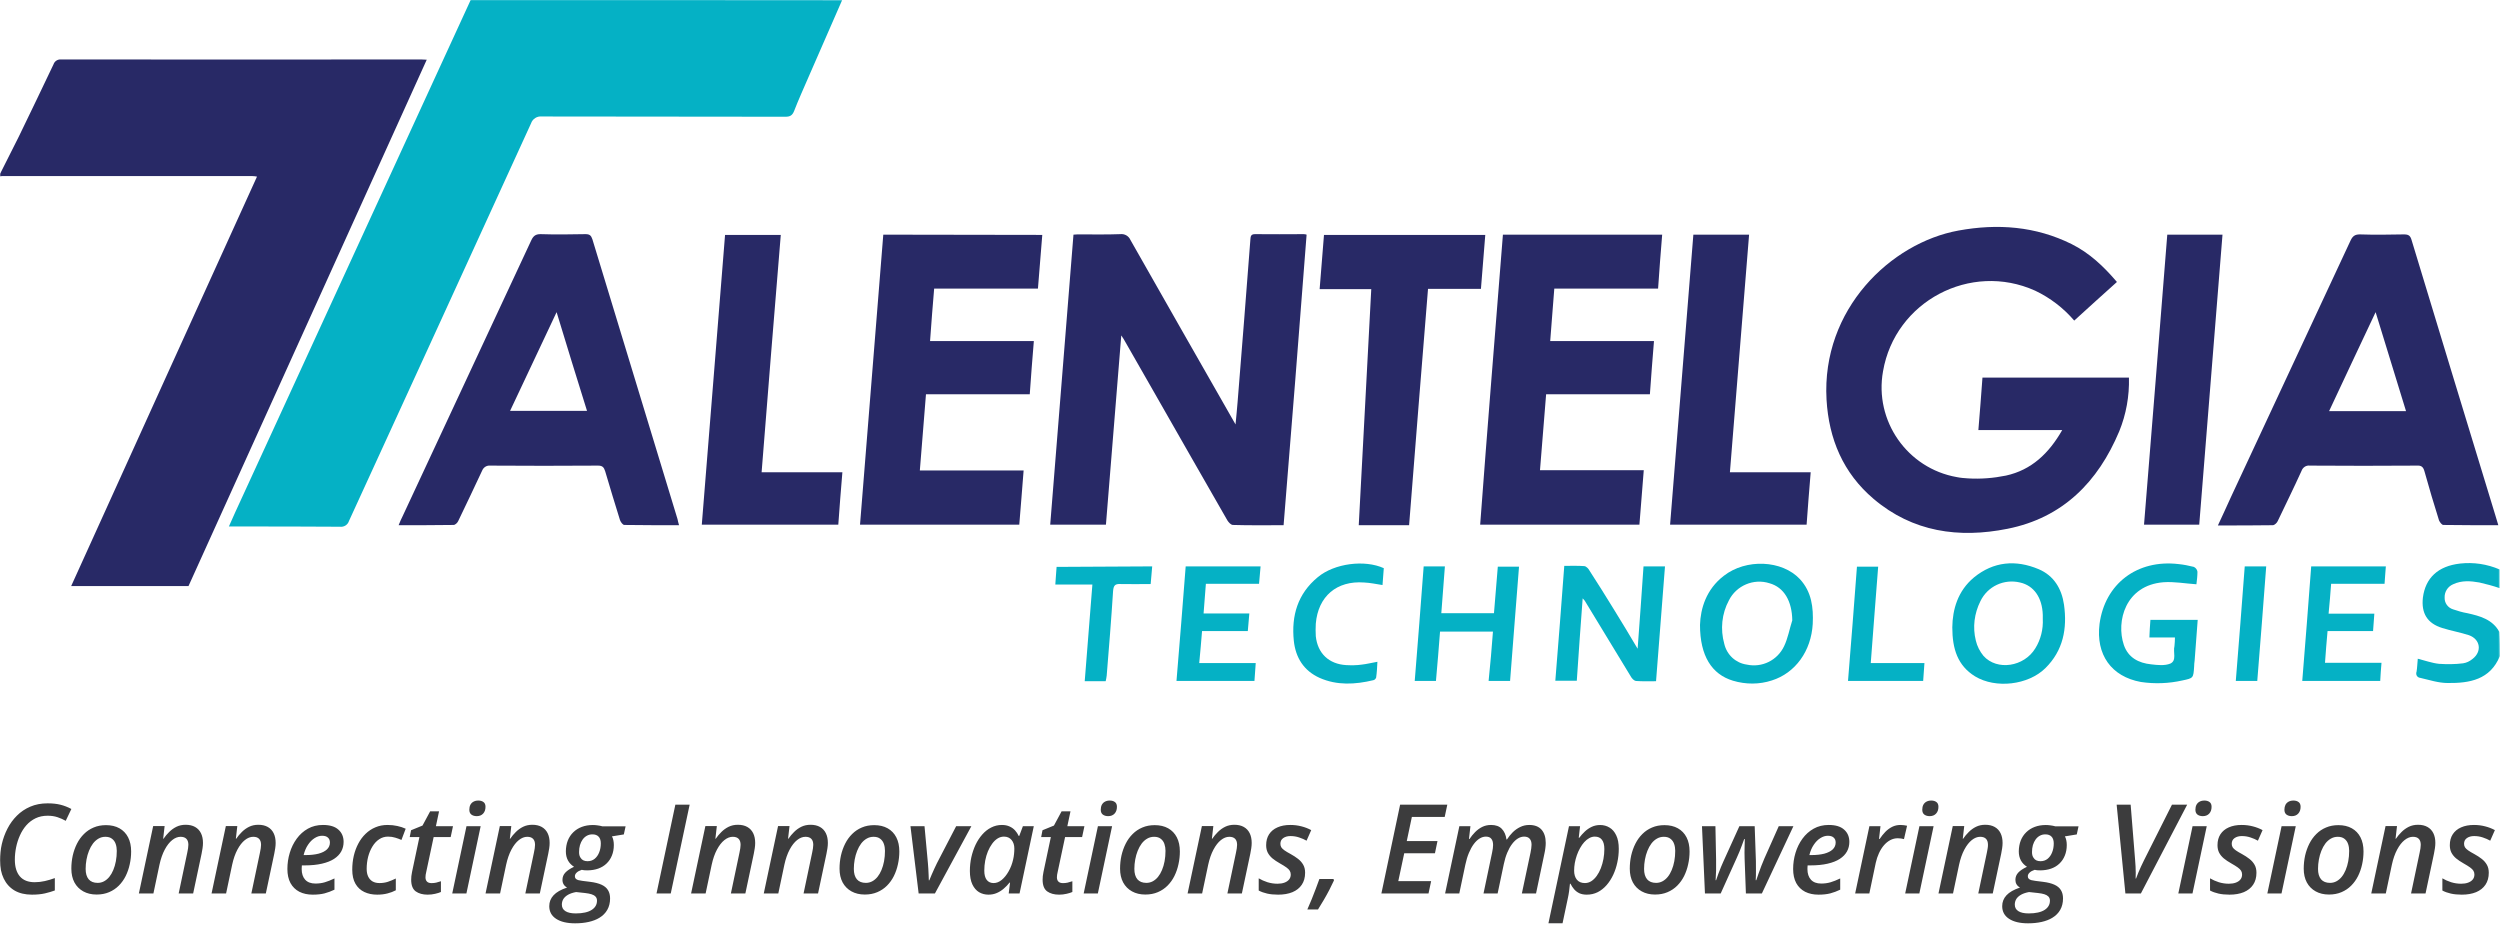 <svg width="1920" height="715" viewBox="0 0 1920 715" fill="none" xmlns="http://www.w3.org/2000/svg">
<mask id="mask0_321_67" style="mask-type:luminance" maskUnits="userSpaceOnUse" x="0" y="0" width="1920" height="712">
<path d="M1919.8 0H0V711.071H1919.8V0Z" fill="white"/>
</mask>
<g mask="url(#mask0_321_67)">
<path fill-rule="evenodd" clip-rule="evenodd" d="M0.08 133.463C4.792 124.035 9.7 114.41 14.411 104.981C23.442 86.517 32.276 67.856 41.111 49.392C41.896 47.035 44.252 45.463 46.804 45.66C139.074 45.66 231.344 45.856 323.614 45.66C324.792 45.66 325.773 45.856 327.736 45.856C266.485 180.999 205.626 315.749 144.767 450.106H54.657C102.166 345.213 149.675 240.713 197.381 135.624C196.203 135.428 195.025 135.231 193.847 135.231C129.847 135.231 66.043 135.231 2.043 135.231C1.454 135.231 0.865 135.231 0.08 135.428C0.08 134.642 0.08 134.053 0.08 133.463Z" fill="#282966"/>
<path fill-rule="evenodd" clip-rule="evenodd" d="M646.754 0.088C638.116 19.927 629.478 39.57 620.84 59.41C617.11 68.052 613.184 76.695 609.846 85.338C608.472 88.677 606.705 89.66 603.172 89.66C540.742 89.463 478.509 89.66 416.08 89.463C412.546 89.07 409.012 91.231 407.834 94.767C361.307 196.517 314.779 298.267 268.055 400.017C267.073 403.16 264.129 404.928 260.988 404.535C234.485 404.338 207.981 404.338 181.282 404.338H175.785C177.552 400.213 179.123 396.874 180.693 393.338C240.767 262.713 300.644 132.285 360.718 1.66C360.914 1.07 361.307 0.481 361.503 -0.108L646.754 0.088Z" fill="#05B1C5"/>
<path fill-rule="evenodd" clip-rule="evenodd" d="M985.8 403.356C972.45 403.356 959.689 403.552 946.929 403.16C945.358 403.16 943.591 401.195 942.61 399.624C923.959 367.017 905.309 334.606 886.659 301.802C879.199 288.642 871.542 275.481 864.082 262.32C863.493 261.142 862.708 259.963 861.137 257.606C857.211 306.91 853.285 354.838 849.358 402.963H806.561C812.45 328.713 818.536 254.66 824.426 180.213C826.192 180.017 827.959 180.017 829.726 180.017C839.935 180.017 850.143 180.213 860.352 179.82C863.689 179.427 866.83 181.195 868.205 184.338C893.923 229.713 919.837 275.088 945.751 320.463C946.536 321.838 947.321 323.213 948.892 325.963C949.481 319.481 950.07 314.177 950.462 308.874C953.8 267.231 957.137 225.785 960.278 184.142C960.475 181.785 960.475 179.82 963.812 179.82C976.377 180.017 988.745 179.82 1001.31 179.82C1002.09 179.82 1002.88 180.017 1003.47 180.213C997.775 254.66 991.886 328.713 985.8 403.356Z" fill="#282966"/>
<path fill-rule="evenodd" clip-rule="evenodd" d="M1593.01 246.213C1584.77 236.588 1574.56 228.731 1562.98 223.231C1513.31 200.838 1455.39 231.481 1446.17 285.106C1439.3 323.213 1464.82 359.749 1502.9 366.428C1505.65 367.017 1508.6 367.213 1511.54 367.41C1521.16 367.999 1530.98 367.213 1540.6 365.249C1560.23 360.928 1573.58 348.16 1583.79 330.285H1519.39C1520.57 316.338 1521.55 303.374 1522.53 290.017H1635.03C1635.42 304.16 1632.87 318.303 1627.57 331.267C1611.27 370.16 1584.18 397.66 1541.77 406.106C1504.47 413.57 1468.94 408.66 1438.9 383.124C1415.54 363.285 1404.55 337.16 1402.78 306.91C1398.85 237.374 1452.25 186.499 1504.08 177.07C1534.12 171.57 1563.37 173.731 1591.05 187.481C1604.79 194.356 1615.59 204.571 1625.8 216.553C1614.8 226.374 1604.01 236.196 1593.01 246.213Z" fill="#282966"/>
<path fill-rule="evenodd" clip-rule="evenodd" d="M521.505 403.356C507.173 403.356 493.235 403.356 479.492 403.16C478.314 403.16 476.744 400.999 476.155 399.427C472.228 386.856 468.498 374.481 464.768 361.91C463.787 358.767 462.609 357.588 459.271 357.588C431.59 357.785 403.909 357.785 376.228 357.588C373.676 357.392 371.32 358.963 370.339 361.32C364.253 374.285 358.167 387.249 351.885 400.213C351.296 401.588 349.529 403.16 348.351 403.16C334.413 403.356 320.67 403.356 306.143 403.356C307.32 400.606 308.106 398.445 309.284 396.285C342.265 325.767 375.051 255.052 408.032 184.535C409.603 181.195 411.37 179.82 415.1 179.82C426.682 180.213 438.069 180.017 449.652 179.82C452.793 179.82 453.971 180.802 454.952 183.749C476.744 255.445 498.535 326.945 520.327 398.642C520.719 400.213 520.916 401.588 521.505 403.356ZM450.83 315.552C442.977 290.41 435.32 265.66 427.468 239.731C415.296 265.66 403.517 290.41 391.738 315.552H450.83Z" fill="#282966"/>
<path fill-rule="evenodd" clip-rule="evenodd" d="M1918.71 403.356C1904.18 403.356 1890.24 403.356 1876.5 403.16C1875.32 403.16 1873.75 400.999 1873.16 399.624C1869.23 387.052 1865.5 374.677 1861.97 361.91C1860.99 358.374 1859.42 357.392 1856.08 357.588C1828.79 357.785 1801.5 357.785 1774.02 357.588C1771.07 357.195 1768.52 358.963 1767.54 361.713C1761.65 374.677 1755.37 387.445 1749.28 400.213C1748.69 401.588 1746.93 403.16 1745.75 403.356C1731.81 403.552 1718.07 403.552 1703.34 403.552C1706.88 395.892 1710.21 388.82 1713.36 381.749C1743.98 316.142 1774.61 250.338 1805.23 184.731C1806.8 181.392 1808.57 180.017 1812.3 180.017C1823.69 180.41 1835.07 180.213 1846.26 180.017C1849.8 180.017 1851.17 180.999 1852.15 184.535C1872.77 252.499 1893.38 320.463 1914.19 388.427C1915.56 393.142 1917.14 397.856 1918.71 403.356ZM1847.83 315.749L1824.47 239.731C1812.3 265.66 1800.52 290.41 1788.74 315.749H1847.83Z" fill="#282966"/>
<path fill-rule="evenodd" clip-rule="evenodd" d="M800.473 180.41C799.296 194.356 798.314 207.713 797.136 221.66H717.431C716.253 235.213 715.271 248.374 714.289 261.928H793.995C792.817 275.678 791.835 289.035 790.854 302.785H711.148C709.578 322.428 708.007 341.678 706.437 361.321H786.142C784.964 375.66 783.983 389.213 782.805 402.963H660.498C666.388 328.517 672.474 254.66 678.363 180.213L800.473 180.41Z" fill="#282966"/>
<path fill-rule="evenodd" clip-rule="evenodd" d="M1154.24 180.213H1276.55C1275.37 193.963 1274.39 207.713 1273.41 221.66H1193.7C1192.72 235.213 1191.54 248.178 1190.56 261.928H1270.26C1269.09 275.874 1268.11 289.035 1267.12 302.785H1187.42C1185.85 322.428 1184.28 341.481 1182.71 361.124H1262.41C1261.23 375.463 1260.25 389.017 1259.07 402.963H1136.77C1142.26 328.91 1148.35 254.856 1154.24 180.213Z" fill="#282966"/>
<path fill-rule="evenodd" clip-rule="evenodd" d="M1053.13 222.053H1013.48C1014.66 207.91 1015.64 194.356 1016.82 180.41H1140.69C1139.52 194.356 1138.53 207.91 1137.36 221.856H1096.72C1091.81 282.553 1086.9 342.856 1082.19 403.356H1043.52C1046.66 343.053 1049.99 282.749 1053.13 222.053Z" fill="#282966"/>
<path fill-rule="evenodd" clip-rule="evenodd" d="M584.915 362.695H646.952C645.774 376.445 644.793 389.41 643.811 402.963H538.977C544.866 328.91 550.952 254.856 556.842 180.41H599.639C594.535 241.106 589.823 301.606 584.915 362.695Z" fill="#282966"/>
<path fill-rule="evenodd" clip-rule="evenodd" d="M1328.57 362.696H1390.61C1389.43 376.446 1388.45 389.606 1387.47 402.963H1282.63C1288.52 328.713 1294.61 254.463 1300.5 180.213H1343.3C1338.39 241.106 1333.48 301.606 1328.57 362.696Z" fill="#282966"/>
<path fill-rule="evenodd" clip-rule="evenodd" d="M1664.47 180.213H1706.88C1700.99 254.463 1694.9 328.517 1689.01 402.963H1646.61C1652.69 328.517 1658.58 254.463 1664.47 180.213Z" fill="#282966"/>
<path fill-rule="evenodd" clip-rule="evenodd" d="M1919.88 503.928C1912.42 521.999 1896.72 524.749 1879.83 524.553C1872.77 524.553 1865.7 522.196 1858.83 520.624C1856.86 520.428 1855.49 518.856 1855.69 516.892C1855.69 516.695 1855.69 516.303 1855.88 516.106C1856.47 512.767 1856.47 509.428 1856.86 505.892C1862.36 507.267 1867.66 509.231 1873.16 509.821C1879.24 510.213 1885.53 510.213 1891.61 509.428C1894.36 509.035 1896.72 507.856 1898.88 506.088C1906.34 500.392 1904.96 490.963 1896.13 487.82C1889.45 485.66 1882.58 484.481 1875.71 482.32C1864.13 478.785 1859.42 470.928 1860.79 458.945C1862.75 443.82 1872.37 434.785 1889.26 432.82C1899.66 431.642 1910.07 433.213 1919.69 437.338V451.678C1914.58 449.91 1909.28 448.535 1904.18 447.356C1897.5 446.178 1890.63 445.588 1883.96 448.731C1879.83 450.499 1877.28 454.624 1877.48 458.945C1877.28 463.07 1880.03 466.803 1883.96 467.981C1887.49 469.16 1891.22 470.338 1894.95 470.928C1904.57 473.088 1914.19 475.642 1919.49 485.267C1919.88 491.749 1919.88 497.838 1919.88 503.928Z" fill="#05B1C5"/>
<path fill-rule="evenodd" clip-rule="evenodd" d="M1215.49 459.535C1213.92 480.945 1212.35 501.767 1210.98 522.785H1194.49C1196.84 493.517 1199.2 464.249 1201.36 434.588C1206.66 434.588 1211.76 434.392 1216.87 434.785C1218.24 434.981 1220.01 436.749 1220.79 438.32C1227.08 448.142 1233.36 457.963 1239.44 467.981C1245.53 477.803 1251.42 487.624 1257.7 498.231C1259.27 476.82 1260.84 455.999 1262.22 434.981H1278.71C1276.35 464.445 1274.19 493.517 1271.84 523.178C1266.54 523.178 1261.43 523.374 1256.33 522.981C1254.95 522.785 1253.19 521.017 1252.4 519.445C1240.62 500.195 1228.84 480.749 1217.06 461.303C1216.87 461.106 1216.28 460.517 1215.49 459.535Z" fill="#05B1C5"/>
<path fill-rule="evenodd" clip-rule="evenodd" d="M1305.6 479.963C1305.99 467.392 1310.31 452.66 1323.86 442.249C1340.94 428.892 1368.62 430.07 1382.36 444.803C1391.39 454.624 1392.77 466.606 1392.18 479.178C1391 499.999 1378.83 516.892 1360.77 522.588C1351.15 525.731 1340.74 525.731 1330.93 522.785C1314.63 517.874 1305.6 503.731 1305.6 479.963ZM1376.47 476.428C1376.28 461.695 1370.19 451.088 1359 447.945C1346.83 444.017 1333.48 449.713 1327.79 461.106C1322.29 471.32 1321.11 483.302 1324.25 494.499C1326.22 502.945 1333.09 509.231 1341.53 510.41C1353.31 512.963 1365.09 507.07 1370.19 496.267C1373.14 490.178 1374.31 483.106 1376.47 476.428Z" fill="#05B1C5"/>
<path fill-rule="evenodd" clip-rule="evenodd" d="M1499.37 481.731C1499.56 468.178 1503.49 453.838 1516.05 443.428C1530.97 431.249 1548.05 429.678 1565.72 437.142C1577.31 442.053 1583.39 452.07 1585.16 464.445C1587.71 482.713 1584.57 499.606 1570.83 513.16C1557.67 526.124 1532.74 529.07 1516.84 519.445C1503.49 511.195 1499.37 498.428 1499.37 481.731ZM1568.86 475.249C1568.86 474.267 1568.86 473.285 1568.86 472.303C1568.47 458.945 1561.99 449.713 1551.39 447.356C1539.02 444.41 1526.46 450.303 1520.96 461.695C1516.25 471.124 1514.88 481.731 1517.43 491.945C1518.41 496.267 1520.57 500.392 1523.32 503.731C1533.72 515.32 1554.53 512.178 1563.17 497.838C1567.29 491.16 1569.26 483.303 1568.86 475.249Z" fill="#05B1C5"/>
<path fill-rule="evenodd" clip-rule="evenodd" d="M1670.36 489.588H1650.73C1650.93 484.874 1651.12 480.749 1651.52 476.035H1687.84C1687.05 486.642 1686.27 496.856 1685.48 507.267C1685.28 508.838 1685.09 510.41 1685.09 511.981C1684.5 520.82 1684.5 520.82 1676.06 522.588C1665.65 524.945 1654.85 525.338 1644.25 523.767C1621.48 519.642 1609.5 502.749 1612.45 479.178C1616.57 448.338 1641.31 429.481 1673.11 433.213C1677.04 433.606 1680.96 434.392 1684.89 435.374C1686.46 436.16 1687.44 437.535 1687.64 439.106C1687.64 442.249 1687.25 445.588 1686.85 448.731C1678.22 448.142 1669.77 446.57 1661.53 447.16C1632.28 449.517 1625.01 477.213 1631.1 495.285C1634.44 505.106 1642.49 509.231 1652.11 510.213C1657.01 510.803 1662.51 511.392 1666.83 509.624C1671.93 507.267 1668.79 500.785 1669.97 496.267C1670.17 494.106 1670.36 491.945 1670.36 489.588Z" fill="#05B1C5"/>
<path fill-rule="evenodd" clip-rule="evenodd" d="M1146.59 485.07H1105.95C1104.97 497.642 1103.98 510.213 1102.81 522.981H1086.51C1088.87 493.517 1091.22 464.445 1093.38 434.981H1109.68C1108.7 446.963 1107.91 458.945 1106.93 470.928H1147.37C1148.35 459.142 1149.33 447.356 1150.32 435.178H1166.61C1164.25 464.249 1162.09 493.517 1159.74 522.981H1143.25C1144.62 510.213 1145.6 497.838 1146.59 485.07Z" fill="#05B1C5"/>
<path fill-rule="evenodd" clip-rule="evenodd" d="M1787.56 484.678C1786.78 493.124 1786.19 500.785 1785.6 509.035H1828.99C1828.6 514.142 1828.2 518.463 1828.01 522.981H1768.13C1770.48 493.713 1772.84 464.445 1775 434.981H1832.33C1831.93 439.303 1831.74 443.428 1831.34 448.338H1790.31C1789.72 456.195 1789.14 463.463 1788.35 471.32H1823.49C1823.1 476.035 1822.9 479.963 1822.51 484.678H1787.56Z" fill="#05B1C5"/>
<path fill-rule="evenodd" clip-rule="evenodd" d="M910.607 434.981H968.128C967.735 439.499 967.343 443.624 966.95 448.338H926.116C925.527 456.195 924.938 463.267 924.349 471.124H959.49C959.097 475.838 958.705 480.16 958.312 484.678H923.171C922.582 492.731 921.797 500.588 921.012 509.231H964.398C964.005 514.142 963.809 518.463 963.416 522.981H903.539C906.091 493.517 908.251 464.445 910.607 434.981Z" fill="#05B1C5"/>
<path fill-rule="evenodd" clip-rule="evenodd" d="M1062.75 436.356C1062.36 440.678 1062.17 444.803 1061.77 449.32C1056.87 448.535 1052.15 447.553 1047.64 447.356C1026.63 445.785 1012.3 457.963 1010.53 478.981C1010.34 482.124 1010.34 485.463 1010.53 488.606C1011.91 501.767 1020.55 510.017 1033.9 510.803C1037.82 510.999 1041.95 510.999 1045.87 510.41C1049.6 510.017 1053.33 509.035 1057.85 508.249C1057.65 512.374 1057.45 516.499 1056.87 520.428C1056.47 521.41 1055.69 522.195 1054.71 522.392C1040.77 525.731 1026.83 526.517 1013.48 520.624C1001.31 515.124 995.025 505.106 993.651 492.142C991.687 472.892 996.595 455.999 1012.1 443.231C1024.87 432.624 1048.03 429.678 1062.75 436.356Z" fill="#05B1C5"/>
<path fill-rule="evenodd" clip-rule="evenodd" d="M884.891 434.981C884.499 439.695 884.106 443.82 883.713 448.535C875.664 448.535 868.008 448.731 860.548 448.535C856.425 448.338 855.247 449.517 854.854 453.838C853.48 475.445 851.713 497.249 849.946 518.856C849.75 520.231 849.554 521.606 849.161 523.178H833.063C835.026 498.428 836.989 474.07 838.953 448.928H810.486C810.879 444.017 811.075 439.695 811.468 435.374L884.891 434.981Z" fill="#05B1C5"/>
<path fill-rule="evenodd" clip-rule="evenodd" d="M1436.74 509.231H1477.97C1477.58 514.142 1477.38 518.463 1476.99 522.981H1419.27C1421.63 493.713 1423.98 464.642 1426.14 435.177H1442.44C1440.47 459.535 1438.71 484.088 1436.74 509.231Z" fill="#05B1C5"/>
<path fill-rule="evenodd" clip-rule="evenodd" d="M1733.58 522.981H1717.09C1719.44 493.517 1721.8 464.445 1723.96 434.981H1740.45C1738.29 464.249 1735.93 493.517 1733.58 522.981Z" fill="#05B1C5"/>
<path d="M24.518 687.096C19.246 687.096 14.779 686.024 11.119 683.879C7.49 681.704 4.73 678.641 2.838 674.694C0.946 670.745 0 666.067 0 660.658C0 656.554 0.465 652.42 1.396 648.254C2.357 644.088 3.799 640.141 5.722 636.41C7.645 632.65 10.065 629.322 12.98 626.432C15.896 623.51 19.308 621.209 23.216 619.531C27.155 617.82 31.606 616.967 36.568 616.967C40.352 616.967 43.656 617.323 46.478 618.039C49.331 618.754 52.108 619.842 54.806 621.303L50.479 630.396C48.494 629.276 46.385 628.344 44.152 627.597C41.919 626.852 39.391 626.478 36.568 626.478C33.125 626.478 30.039 627.132 27.31 628.437C24.611 629.742 22.254 631.529 20.238 633.8C18.253 636.069 16.609 638.664 15.307 641.586C14.004 644.477 13.027 647.524 12.376 650.726C11.724 653.897 11.399 657.052 11.399 660.191C11.399 665.755 12.686 670.047 15.26 673.062C17.834 676.046 21.619 677.538 26.612 677.538C29.248 677.538 31.854 677.243 34.428 676.653C37.033 676.061 39.592 675.299 42.105 674.367V683.879C39.934 684.687 37.406 685.434 34.521 686.118C31.668 686.771 28.334 687.096 24.518 687.096ZM74.196 687.005C70.287 687.005 66.876 686.196 63.96 684.579C61.045 682.962 58.78 680.679 57.167 677.725C55.586 674.741 54.795 671.212 54.795 667.139C54.795 663.689 55.151 660.331 55.865 657.067C56.609 653.803 57.695 650.756 59.122 647.927C60.548 645.098 62.332 642.628 64.473 640.515C66.611 638.369 69.093 636.705 71.915 635.525C74.738 634.311 77.901 633.707 81.408 633.707C85.407 633.707 88.85 634.515 91.736 636.13C94.62 637.747 96.837 640.062 98.389 643.078C99.939 646.094 100.714 649.699 100.714 653.897C100.714 657.254 100.358 660.533 99.645 663.735C98.963 666.938 97.923 669.953 96.528 672.782C95.133 675.579 93.365 678.051 91.224 680.197C89.115 682.311 86.633 683.972 83.779 685.186C80.957 686.398 77.761 687.005 74.196 687.005ZM74.986 678.051C76.724 678.051 78.335 677.663 79.826 676.884C81.344 676.078 82.71 674.942 83.919 673.48C85.128 671.988 86.153 670.233 86.989 668.213C87.857 666.161 88.524 663.89 88.99 661.405C89.456 658.918 89.689 656.259 89.689 653.43C89.689 651.535 89.409 649.778 88.85 648.161C88.293 646.514 87.362 645.192 86.06 644.199C84.787 643.171 83.082 642.66 80.942 642.66C79.019 642.66 77.251 643.125 75.638 644.058C74.056 644.958 72.644 646.219 71.403 647.834C70.194 649.451 69.171 651.316 68.333 653.43C67.496 655.514 66.859 657.751 66.425 660.145C65.991 662.509 65.775 664.9 65.775 667.326C65.775 670.777 66.55 673.434 68.1 675.299C69.682 677.135 71.977 678.051 74.986 678.051ZM106.657 686.164L117.638 634.405H126.432L125.314 644.152H125.593C126.834 642.316 128.276 640.591 129.921 638.976C131.564 637.327 133.425 635.99 135.505 634.965C137.614 633.94 139.97 633.426 142.575 633.426C145.429 633.426 147.849 633.987 149.833 635.105C151.819 636.223 153.322 637.826 154.345 639.908C155.37 641.992 155.882 644.477 155.882 647.369C155.882 648.642 155.772 650.011 155.556 651.471C155.37 652.902 155.122 654.3 154.811 655.669L148.344 686.164H137.224L143.832 654.782C144.11 653.57 144.313 652.481 144.436 651.518C144.59 650.554 144.669 649.653 144.669 648.814C144.669 646.762 144.156 645.224 143.134 644.199C142.141 643.171 140.652 642.66 138.668 642.66C136.496 642.66 134.357 643.498 132.246 645.177C130.137 646.856 128.229 649.296 126.525 652.498C124.818 655.701 123.469 659.569 122.476 664.109L117.825 686.164H106.657ZM162.476 686.164L173.457 634.405H182.25L181.132 644.152H181.412C182.652 642.316 184.094 640.591 185.74 638.976C187.383 637.327 189.244 635.99 191.321 634.965C193.432 633.94 195.789 633.426 198.393 633.426C201.247 633.426 203.665 633.987 205.651 635.105C207.635 636.223 209.141 637.826 210.164 639.908C211.188 641.992 211.699 644.477 211.699 647.369C211.699 648.642 211.591 650.011 211.375 651.471C211.188 652.902 210.941 654.3 210.629 655.669L204.163 686.164H193.042L199.651 654.782C199.928 653.57 200.131 652.481 200.254 651.518C200.409 650.554 200.487 649.653 200.487 648.814C200.487 646.762 199.975 645.224 198.952 644.199C197.959 643.171 196.471 642.66 194.487 642.66C192.314 642.66 190.173 643.498 188.064 645.177C185.956 646.856 184.048 649.296 182.343 652.498C180.637 655.701 179.288 659.569 178.295 664.109L173.643 686.164H162.476ZM240.207 687.096C236.269 687.096 232.826 686.351 229.879 684.859C226.965 683.336 224.699 681.114 223.086 678.191C221.504 675.237 220.715 671.632 220.715 667.373C220.715 663.145 221.32 659.026 222.529 655.015C223.738 650.975 225.521 647.337 227.88 644.105C230.236 640.871 233.105 638.307 236.487 636.41C239.866 634.515 243.714 633.567 248.025 633.567C253.297 633.567 257.252 634.763 259.888 637.157C262.556 639.519 263.888 642.66 263.888 646.575C263.888 649.249 263.285 651.69 262.076 653.897C260.864 656.104 259.02 658.016 256.539 659.633C254.089 661.218 250.97 662.445 247.186 663.315C243.434 664.187 239.013 664.622 233.927 664.622H231.833C231.803 665.087 231.772 665.569 231.74 666.067C231.71 666.534 231.693 666.999 231.693 667.466C231.693 670.917 232.593 673.637 234.393 675.626C236.191 677.584 238.812 678.563 242.255 678.563C244.861 678.563 247.264 678.238 249.467 677.584C251.669 676.931 254.135 675.953 256.865 674.647V683.274C254.351 684.486 251.808 685.434 249.234 686.118C246.659 686.771 243.65 687.096 240.207 687.096ZM233.184 656.694H234.765C238.549 656.694 241.835 656.337 244.628 655.622C247.419 654.875 249.574 653.789 251.095 652.358C252.615 650.896 253.375 649.124 253.375 647.042C253.375 645.425 252.863 644.167 251.84 643.265C250.847 642.333 249.359 641.866 247.372 641.866C245.418 641.866 243.495 642.473 241.605 643.685C239.712 644.867 238.022 646.575 236.534 648.814C235.043 651.021 233.927 653.649 233.184 656.694ZM289.652 687.096C285.962 687.096 282.673 686.413 279.79 685.046C276.906 683.677 274.64 681.578 272.997 678.75C271.352 675.921 270.53 672.315 270.53 667.933C270.53 664.234 270.918 660.69 271.695 657.301C272.499 653.882 273.664 650.741 275.184 647.881C276.702 644.99 278.564 642.488 280.766 640.374C282.968 638.229 285.481 636.565 288.304 635.385C291.126 634.171 294.243 633.567 297.654 633.567C300.322 633.567 302.818 633.83 305.145 634.358C307.472 634.857 309.611 635.555 311.565 636.457L308.309 645.084C306.82 644.4 305.224 643.81 303.517 643.312C301.842 642.783 299.996 642.52 297.98 642.52C295.469 642.52 293.203 643.203 291.187 644.57C289.172 645.907 287.45 647.757 286.023 650.119C284.596 652.452 283.495 655.094 282.72 658.046C281.977 661 281.604 664.094 281.604 667.326C281.604 669.626 281.992 671.585 282.767 673.202C283.542 674.817 284.659 676.061 286.116 676.931C287.605 677.771 289.39 678.191 291.467 678.191C293.762 678.191 295.918 677.865 297.933 677.211C299.949 676.528 301.965 675.687 303.983 674.694V683.739C302.058 684.766 299.919 685.574 297.561 686.164C295.204 686.786 292.568 687.096 289.652 687.096ZM328.443 687.096C324.691 687.096 321.635 686.258 319.277 684.579C316.952 682.869 315.787 679.885 315.787 675.626C315.787 674.787 315.834 673.871 315.927 672.875C316.052 671.848 316.223 670.791 316.439 669.705L322.116 642.845H314.671L315.694 637.622L324.487 634.033L330.351 623.121H337.19L334.77 634.545H347.891L346.123 642.845H333.048L327.327 669.752C327.17 670.403 327.03 671.103 326.908 671.848C326.815 672.563 326.768 673.217 326.768 673.807C326.768 675.206 327.155 676.294 327.93 677.071C328.705 677.85 329.885 678.238 331.466 678.238C332.675 678.238 333.84 678.113 334.956 677.865C336.074 677.616 337.298 677.258 338.632 676.791V685.046C337.484 685.574 335.996 686.039 334.166 686.444C332.335 686.88 330.427 687.096 328.443 687.096ZM347.321 686.164L358.253 634.545H369.141L358.207 686.164H347.321ZM366.117 626.805C364.504 626.805 363.155 626.417 362.069 625.638C360.983 624.832 360.441 623.571 360.441 621.863C360.441 620.432 360.703 619.189 361.23 618.132C361.789 617.075 362.581 616.267 363.604 615.706C364.658 615.116 365.914 614.821 367.373 614.821C368.986 614.821 370.303 615.21 371.328 615.987C372.351 616.734 372.863 617.945 372.863 619.624C372.863 621.799 372.258 623.541 371.049 624.847C369.838 626.152 368.195 626.805 366.117 626.805ZM372.897 686.164L383.878 634.405H392.671L391.553 644.152H391.833C393.074 642.316 394.516 640.591 396.161 638.976C397.804 637.327 399.665 635.99 401.742 634.965C403.851 633.94 406.21 633.426 408.814 633.426C411.669 633.426 414.087 633.987 416.073 635.105C418.057 636.223 419.562 637.826 420.585 639.908C421.61 641.992 422.12 644.477 422.12 647.369C422.12 648.642 422.012 650.011 421.796 651.471C421.61 652.902 421.36 654.3 421.051 655.669L414.584 686.164H403.464L410.07 654.782C410.35 653.57 410.553 652.481 410.676 651.518C410.83 650.554 410.908 649.653 410.908 648.814C410.908 646.762 410.396 645.224 409.373 644.199C408.38 643.171 406.892 642.66 404.906 642.66C402.735 642.66 400.595 643.498 398.486 645.177C396.377 646.856 394.469 649.296 392.765 652.498C391.058 655.701 389.709 659.569 388.716 664.109L384.064 686.164H372.897ZM441.651 709.107C435.415 709.107 430.545 707.94 427.041 705.61C423.568 703.309 421.83 700.09 421.83 695.956C421.83 692.724 422.931 689.925 425.133 687.563C427.305 685.201 430.763 683.227 435.508 681.642C434.331 680.988 433.446 680.165 432.857 679.17C432.267 678.174 431.972 677.024 431.972 675.719C431.972 673.574 432.703 671.725 434.159 670.17C435.648 668.584 437.882 667.092 440.859 665.694C438.843 664.419 437.293 662.804 436.207 660.845C435.121 658.854 434.579 656.524 434.579 653.85C434.608 650.803 435.106 648.038 436.067 645.55C437.06 643.063 438.47 640.935 440.3 639.163C442.1 637.391 444.27 636.022 446.815 635.058C449.358 634.095 452.181 633.613 455.282 633.613C456.523 633.613 457.762 633.707 459.003 633.893C460.244 634.048 461.469 634.297 462.678 634.638H480.452L479.103 640.841L469.983 642.333C470.479 643.203 470.837 644.199 471.053 645.317C471.303 646.435 471.425 647.649 471.425 648.954C471.425 651.938 470.93 654.642 469.937 657.067C468.976 659.461 467.595 661.513 465.795 663.222C464.059 664.9 461.935 666.191 459.422 667.092C456.94 667.963 454.15 668.415 451.048 668.444C450.18 668.444 449.388 668.415 448.674 668.351C447.963 668.258 447.325 668.149 446.769 668.026C445 668.616 443.681 669.346 442.813 670.216C441.945 671.057 441.511 671.973 441.511 672.969C441.511 673.777 441.759 674.429 442.254 674.927C442.72 675.363 443.372 675.704 444.209 675.953C445.047 676.171 446.085 676.356 447.325 676.513L453.282 677.258C456.818 677.693 459.701 678.425 461.935 679.45C464.199 680.475 465.859 681.858 466.913 683.601C467.997 685.309 468.542 687.44 468.542 689.989C468.542 693.346 467.828 696.268 466.401 698.755C465.006 701.24 462.958 703.292 460.26 704.909C457.995 706.278 455.297 707.318 452.164 708.033C449.032 708.748 445.528 709.107 441.651 709.107ZM442.208 701.506C444.907 701.506 447.279 701.272 449.326 700.805C451.406 700.34 453.127 699.655 454.491 698.755C455.793 697.915 456.786 696.905 457.468 695.723C458.152 694.543 458.492 693.191 458.492 691.667C458.492 690.984 458.382 690.377 458.166 689.848C457.98 689.35 457.686 688.9 457.281 688.497C456.538 687.75 455.513 687.175 454.211 686.771C452.909 686.366 451.281 686.056 449.326 685.838L442.441 685.093C440.052 685.528 438.036 686.196 436.393 687.096C434.78 687.998 433.554 689.087 432.718 690.362C431.911 691.667 431.509 693.127 431.509 694.744C431.509 696.92 432.406 698.583 434.206 699.734C436.006 700.916 438.672 701.506 442.208 701.506ZM451.234 661.405C453.343 661.405 455.158 660.798 456.678 659.586C458.198 658.343 459.361 656.694 460.167 654.642C461.004 652.56 461.423 650.245 461.423 647.696C461.423 646.514 461.268 645.489 460.957 644.617C460.678 643.747 460.244 643.031 459.655 642.473C459.128 641.913 458.461 641.493 457.654 641.213C456.879 640.935 455.979 640.795 454.956 640.795C453.375 640.795 451.948 641.151 450.675 641.866C449.434 642.55 448.365 643.513 447.465 644.757C446.597 645.971 445.915 647.399 445.418 649.048C444.954 650.695 444.721 652.467 444.721 654.364C444.721 655.295 444.814 656.136 445 656.881C445.216 657.628 445.528 658.279 445.93 658.839C446.984 660.55 448.752 661.405 451.234 661.405ZM504.203 686.164L518.673 617.992H529.651L515.137 686.164H504.203ZM530.757 686.164L541.737 634.405H550.531L549.413 644.152H549.692C550.933 642.316 552.375 640.591 554.02 638.976C555.663 637.327 557.525 635.99 559.602 634.965C561.713 633.94 564.069 633.426 566.674 633.426C569.528 633.426 571.948 633.987 573.932 635.105C575.918 636.223 577.422 637.826 578.444 639.908C579.469 641.992 579.979 644.477 579.979 647.369C579.979 648.642 579.871 650.011 579.655 651.471C579.469 652.902 579.221 654.3 578.91 655.669L572.444 686.164H561.323L567.932 654.782C568.209 653.57 568.412 652.481 568.535 651.518C568.69 650.554 568.768 649.653 568.768 648.814C568.768 646.762 568.255 645.224 567.233 644.199C566.24 643.171 564.751 642.66 562.767 642.66C560.595 642.66 558.454 643.498 556.345 645.177C554.236 646.856 552.328 649.296 550.624 652.498C548.917 655.701 547.569 659.569 546.576 664.109L541.924 686.164H530.757ZM586.575 686.164L597.556 634.405H606.349L605.231 644.152H605.511C606.752 642.316 608.194 640.591 609.839 638.976C611.482 637.327 613.343 635.99 615.42 634.965C617.529 633.94 619.888 633.426 622.492 633.426C625.346 633.426 627.764 633.987 629.751 635.105C631.735 636.223 633.24 637.826 634.263 639.908C635.288 641.992 635.798 644.477 635.798 647.369C635.798 648.642 635.69 650.011 635.474 651.471C635.288 652.902 635.04 654.3 634.729 655.669L628.262 686.164H617.142L623.748 654.782C624.027 653.57 624.231 652.481 624.353 651.518C624.508 650.554 624.586 649.653 624.586 648.814C624.586 646.762 624.074 645.224 623.051 644.199C622.058 643.171 620.57 642.66 618.586 642.66C616.413 642.66 614.273 643.498 612.164 645.177C610.055 646.856 608.147 649.296 606.442 652.498C604.736 655.701 603.387 659.569 602.394 664.109L597.742 686.164H586.575ZM664.167 687.005C660.26 687.005 656.847 686.196 653.931 684.579C651.018 682.962 648.752 680.679 647.139 677.725C645.557 674.741 644.767 671.212 644.767 667.139C644.767 663.689 645.123 660.331 645.836 657.067C646.582 653.803 647.666 650.756 649.093 647.927C650.52 645.098 652.303 642.628 654.444 640.515C656.584 638.369 659.066 636.705 661.888 635.525C664.711 634.311 667.874 633.707 671.378 633.707C675.38 633.707 678.823 634.515 681.707 636.13C684.591 637.747 686.81 640.062 688.36 643.078C689.912 646.094 690.687 649.699 690.687 653.897C690.687 657.254 690.329 660.533 689.615 663.735C688.934 666.938 687.894 669.953 686.499 672.782C685.103 675.579 683.335 678.051 681.195 680.197C679.086 682.311 676.604 683.972 673.752 685.186C670.929 686.398 667.734 687.005 664.167 687.005ZM664.958 678.051C666.695 678.051 668.308 677.663 669.797 676.884C671.317 676.078 672.681 674.942 673.892 673.48C675.101 671.988 676.123 670.233 676.962 668.213C677.83 666.161 678.497 663.89 678.963 661.405C679.427 658.918 679.659 656.259 679.659 653.43C679.659 651.535 679.382 649.778 678.823 648.161C678.264 646.514 677.335 645.192 676.03 644.199C674.76 643.171 673.053 642.66 670.913 642.66C668.99 642.66 667.222 643.125 665.611 644.058C664.029 644.958 662.617 646.219 661.376 647.834C660.167 649.451 659.142 651.316 658.306 653.43C657.467 655.514 656.832 657.751 656.398 660.145C655.964 662.509 655.746 664.9 655.746 667.326C655.746 670.777 656.523 673.434 658.073 675.299C659.654 677.135 661.95 678.051 664.958 678.051ZM705.517 686.164L699.237 634.545H710.029L712.636 662.897C712.758 664.109 712.868 665.554 712.96 667.233C713.053 668.911 713.131 670.558 713.192 672.175C713.286 673.76 713.332 675.068 713.332 676.093H713.705C714.232 674.817 714.838 673.372 715.519 671.755C716.233 670.108 716.947 668.508 717.66 666.952C718.374 665.367 719.009 664.03 719.568 662.944L734.315 634.545H745.993L718.031 686.164H705.517ZM759.102 687.096C756.465 687.096 754.062 686.459 751.89 685.186C749.751 683.879 748.045 681.89 746.772 679.216C745.502 676.513 744.864 673.077 744.864 668.911C744.864 665.306 745.237 661.793 745.982 658.372C746.757 654.954 747.843 651.751 749.239 648.768C750.666 645.784 752.387 643.157 754.403 640.888C756.419 638.588 758.699 636.799 761.242 635.525C763.785 634.218 766.529 633.567 769.477 633.567C771.711 633.567 773.665 633.955 775.34 634.732C777.015 635.479 778.425 636.489 779.572 637.762C780.72 639.037 781.65 640.451 782.363 642.006H782.782L785.575 634.545H793.949L783.015 686.164H774.688L775.71 677.818H775.34C774.006 679.528 772.517 681.082 770.872 682.48C769.259 683.879 767.476 684.999 765.521 685.838C763.567 686.678 761.429 687.096 759.102 687.096ZM763.103 678.191C765.274 678.191 767.353 677.383 769.337 675.766C771.323 674.119 773.074 671.942 774.594 669.238C776.144 666.534 777.292 663.565 778.037 660.331C778.41 658.778 778.658 657.301 778.783 655.902C778.937 654.504 779.013 653.103 779.013 651.705C779.013 649.001 778.3 646.794 776.875 645.084C775.448 643.373 773.493 642.52 771.012 642.52C769.305 642.52 767.677 643.002 766.127 643.965C764.607 644.929 763.226 646.266 761.985 647.974C760.745 649.653 759.661 651.596 758.729 653.804C757.829 656.011 757.132 658.39 756.637 660.938C756.171 663.455 755.938 666.021 755.938 668.631C755.938 671.772 756.559 674.149 757.799 675.766C759.07 677.383 760.838 678.191 763.103 678.191ZM813.385 687.096C809.631 687.096 806.578 686.258 804.219 684.579C801.894 682.869 800.729 679.885 800.729 675.626C800.729 674.787 800.776 673.871 800.869 672.875C800.994 671.848 801.163 670.791 801.381 669.705L807.058 642.845H799.613L800.636 637.622L809.43 634.033L815.293 623.121H822.132L819.712 634.545H832.831L831.063 642.845H817.99L812.269 669.752C812.112 670.403 811.973 671.103 811.85 671.848C811.757 672.563 811.71 673.217 811.71 673.807C811.71 675.206 812.098 676.294 812.873 677.071C813.647 677.85 814.827 678.238 816.409 678.238C817.618 678.238 818.782 678.113 819.898 677.865C821.014 677.616 822.24 677.258 823.574 676.791V685.046C822.426 685.574 820.938 686.039 819.108 686.444C817.277 686.88 815.369 687.096 813.385 687.096ZM832.263 686.164L843.196 634.545H854.083L843.149 686.164H832.263ZM851.057 626.805C849.446 626.805 848.097 626.417 847.011 625.638C845.925 624.832 845.383 623.571 845.383 621.863C845.383 620.432 845.645 619.189 846.173 618.132C846.732 617.075 847.523 616.267 848.546 615.706C849.601 615.116 850.856 614.821 852.315 614.821C853.926 614.821 855.246 615.21 856.268 615.987C857.293 616.734 857.806 617.945 857.806 619.624C857.806 621.799 857.2 623.541 855.991 624.847C854.78 626.152 853.137 626.805 851.057 626.805ZM879.612 687.005C875.706 687.005 872.293 686.196 869.377 684.579C866.461 682.962 864.198 680.679 862.584 677.725C861.003 674.741 860.213 671.212 860.213 667.139C860.213 663.689 860.569 660.331 861.282 657.067C862.028 653.803 863.112 650.756 864.539 647.927C865.966 645.098 867.749 642.628 869.889 640.515C872.03 638.369 874.512 636.705 877.334 635.525C880.157 634.311 883.32 633.707 886.824 633.707C890.826 633.707 894.269 634.515 897.153 636.13C900.037 637.747 902.256 640.062 903.806 643.078C905.358 646.094 906.133 649.699 906.133 653.897C906.133 657.254 905.775 660.533 905.061 663.735C904.379 666.938 903.34 669.953 901.944 672.782C900.549 675.579 898.781 678.051 896.64 680.197C894.532 682.311 892.05 683.972 889.198 685.186C886.375 686.398 883.18 687.005 879.612 687.005ZM880.404 678.051C882.141 678.051 883.754 677.663 885.243 676.884C886.763 676.078 888.126 674.942 889.338 673.48C890.547 671.988 891.569 670.233 892.408 668.213C893.276 666.161 893.943 663.89 894.409 661.405C894.872 658.918 895.105 656.259 895.105 653.43C895.105 651.535 894.826 649.778 894.269 648.161C893.71 646.514 892.78 645.192 891.476 644.199C890.206 643.171 888.499 642.66 886.358 642.66C884.436 642.66 882.668 643.125 881.056 644.058C879.475 644.958 878.063 646.219 876.822 647.834C875.613 649.451 874.588 651.316 873.751 653.43C872.913 655.514 872.278 657.751 871.844 660.145C871.41 662.509 871.192 664.9 871.192 667.326C871.192 670.777 871.969 673.434 873.519 675.299C875.1 677.135 877.396 678.051 880.404 678.051ZM912.076 686.164L923.057 634.405H931.848L930.732 644.152H931.012C932.253 642.316 933.695 640.591 935.338 638.976C936.983 637.327 938.844 635.99 940.921 634.965C943.03 633.94 945.387 633.426 947.993 633.426C950.848 633.426 953.266 633.987 955.252 635.105C957.236 636.223 958.741 637.826 959.764 639.908C960.787 641.992 961.299 644.477 961.299 647.369C961.299 648.642 961.191 650.011 960.973 651.471C960.787 652.902 960.539 654.3 960.23 655.669L953.763 686.164H942.643L949.249 654.782C949.528 653.57 949.73 652.481 949.854 651.518C950.009 650.554 950.087 649.653 950.087 648.814C950.087 646.762 949.575 645.224 948.552 644.199C947.559 643.171 946.071 642.66 944.085 642.66C941.914 642.66 939.774 643.498 937.665 645.177C935.556 646.856 933.648 649.296 931.941 652.498C930.237 655.701 928.888 659.569 927.895 664.109L923.241 686.164H912.076ZM981.619 687.096C978.393 687.096 975.57 686.818 973.152 686.258C970.764 685.729 968.608 684.953 966.686 683.926V674.554C968.67 675.734 970.903 676.729 973.385 677.538C975.896 678.314 978.471 678.703 981.107 678.703C983.155 678.703 984.937 678.425 986.458 677.865C987.978 677.304 989.155 676.513 989.994 675.486C990.862 674.429 991.296 673.155 991.296 671.664C991.296 670.575 991.048 669.611 990.553 668.771C990.055 667.933 989.202 667.078 987.993 666.208C986.784 665.337 985.109 664.295 982.968 663.084C980.705 661.808 978.782 660.518 977.198 659.213C975.648 657.876 974.454 656.399 973.618 654.782C972.811 653.167 972.407 651.27 972.407 649.094C972.407 645.831 973.152 643.048 974.641 640.748C976.161 638.416 978.302 636.644 981.061 635.432C983.853 634.188 987.14 633.567 990.923 633.567C993.964 633.567 996.833 633.923 999.53 634.638C1002.23 635.322 1004.73 636.287 1007.02 637.531L1003.44 645.644C1001.73 644.68 999.842 643.855 997.762 643.171C995.685 642.456 993.451 642.1 991.063 642.1C988.861 642.1 987.017 642.613 985.528 643.638C984.069 644.663 983.341 646.125 983.341 648.021C983.341 649.016 983.574 649.918 984.038 650.726C984.535 651.503 985.357 652.297 986.504 653.103C987.652 653.912 989.219 654.845 991.203 655.902C993.343 657.082 995.251 658.326 996.926 659.633C998.601 660.938 999.918 662.445 1000.88 664.155C1001.84 665.834 1002.32 667.869 1002.32 670.263C1002.32 673.9 1001.47 676.978 999.763 679.497C998.089 681.984 995.7 683.879 992.598 685.186C989.498 686.459 985.837 687.096 981.619 687.096ZM1004.03 698.475C1005.18 695.926 1006.31 693.267 1007.43 690.5C1008.55 687.735 1009.6 685.029 1010.59 682.387C1011.62 679.713 1012.52 677.275 1013.29 675.068H1024.13L1024.5 676.139C1023.48 678.378 1022.3 680.787 1020.97 683.367C1019.63 685.946 1018.21 688.526 1016.69 691.107C1015.2 693.687 1013.71 696.143 1012.22 698.475H1004.03ZM1060.91 686.164L1075.29 617.992H1111.53L1109.53 627.41H1084.31L1080.4 645.924H1103.99L1102.04 655.295H1078.45L1073.89 676.7H1099.11L1097.11 686.164H1060.91ZM1109.84 686.164L1120.78 634.545H1129.29L1128.17 644.292H1128.64C1129.85 642.456 1131.24 640.731 1132.83 639.116C1134.44 637.467 1136.25 636.13 1138.27 635.105C1140.32 634.08 1142.61 633.567 1145.16 633.567C1148.75 633.567 1151.5 634.562 1153.39 636.55C1155.31 638.541 1156.51 641.259 1156.97 644.71H1157.35C1158.62 642.722 1160.09 640.888 1161.76 639.209C1163.47 637.531 1165.38 636.177 1167.49 635.152C1169.63 634.095 1171.95 633.567 1174.46 633.567C1178.62 633.567 1181.77 634.778 1183.91 637.204C1186.05 639.627 1187.12 643.017 1187.12 647.369C1187.12 648.674 1187.03 650.011 1186.84 651.378C1186.69 652.747 1186.44 654.16 1186.1 655.622L1179.68 686.164H1168.79L1175.44 654.829C1175.69 653.617 1175.88 652.528 1176 651.565C1176.16 650.571 1176.23 649.638 1176.23 648.768C1176.23 646.747 1175.75 645.209 1174.79 644.152C1173.86 643.063 1172.43 642.52 1170.51 642.52C1168.9 642.52 1167.3 643.002 1165.72 643.965C1164.17 644.929 1162.69 646.327 1161.3 648.161C1159.9 649.996 1158.66 652.218 1157.58 654.829C1156.49 657.409 1155.61 660.331 1154.93 663.595L1150.18 686.164H1139.34L1145.9 654.922C1146.18 653.678 1146.38 652.56 1146.5 651.565C1146.63 650.571 1146.69 649.699 1146.69 648.954C1146.69 646.87 1146.24 645.285 1145.34 644.199C1144.47 643.078 1143.08 642.52 1141.15 642.52C1139.54 642.52 1137.94 643.002 1136.36 643.965C1134.78 644.929 1133.29 646.342 1131.89 648.207C1130.5 650.073 1129.24 652.341 1128.13 655.015C1127.01 657.657 1126.09 660.69 1125.38 664.109L1120.73 686.164H1109.84ZM1189.2 709.06L1204.97 634.545H1213.49L1212.47 643.452H1212.84C1214.11 641.741 1215.54 640.141 1217.12 638.649C1218.7 637.157 1220.47 635.943 1222.42 635.012C1224.41 634.08 1226.58 633.613 1228.93 633.613C1231.57 633.613 1233.96 634.265 1236.1 635.572C1238.27 636.845 1239.99 638.836 1241.26 641.539C1242.57 644.213 1243.22 647.664 1243.22 651.891C1243.22 655.435 1242.85 658.918 1242.1 662.337C1241.39 665.726 1240.33 668.911 1238.94 671.895C1237.54 674.881 1235.83 677.523 1233.82 679.823C1231.83 682.092 1229.57 683.879 1227.03 685.186C1224.48 686.459 1221.69 687.096 1218.65 687.096C1216.42 687.096 1214.5 686.725 1212.88 685.978C1211.3 685.201 1209.97 684.174 1208.88 682.901C1207.8 681.625 1206.88 680.227 1206.14 678.703H1205.72C1205.56 680.539 1205.35 682.451 1205.07 684.439C1204.79 686.43 1204.45 688.325 1204.04 690.129L1200.04 709.06H1189.2ZM1217.21 678.191C1218.98 678.191 1220.62 677.71 1222.14 676.746C1223.66 675.751 1225.04 674.399 1226.28 672.689C1227.52 670.978 1228.58 669.005 1229.45 666.766C1230.31 664.529 1230.98 662.165 1231.45 659.68C1231.91 657.161 1232.14 654.627 1232.14 652.078C1232.14 648.908 1231.52 646.529 1230.28 644.943C1229.07 643.326 1227.24 642.52 1224.79 642.52C1223.3 642.52 1221.88 642.908 1220.51 643.685C1219.15 644.43 1217.88 645.457 1216.7 646.762C1215.52 648.067 1214.45 649.591 1213.49 651.331C1212.53 653.042 1211.7 654.875 1211.02 656.834C1210.34 658.793 1209.81 660.783 1209.44 662.804C1209.1 664.824 1208.93 666.783 1208.93 668.678C1208.93 671.538 1209.63 673.839 1211.02 675.579C1212.45 677.321 1214.51 678.191 1217.21 678.191ZM1271.07 687.005C1267.17 687.005 1263.75 686.196 1260.84 684.579C1257.92 682.962 1255.66 680.679 1254.05 677.725C1252.46 674.741 1251.67 671.212 1251.67 667.139C1251.67 663.689 1252.03 660.331 1252.74 657.067C1253.49 653.803 1254.57 650.756 1256 647.927C1257.43 645.098 1259.21 642.628 1261.35 640.515C1263.49 638.369 1265.97 636.705 1268.79 635.525C1271.62 634.311 1274.78 633.707 1278.29 633.707C1282.29 633.707 1285.73 634.515 1288.61 636.13C1291.5 637.747 1293.72 640.062 1295.27 643.078C1296.82 646.094 1297.59 649.699 1297.59 653.897C1297.59 657.254 1297.24 660.533 1296.52 663.735C1295.84 666.938 1294.8 669.953 1293.41 672.782C1292.01 675.579 1290.24 678.051 1288.1 680.197C1285.99 682.311 1283.51 683.972 1280.66 685.186C1277.84 686.398 1274.64 687.005 1271.07 687.005ZM1271.87 678.051C1273.6 678.051 1275.22 677.663 1276.7 676.884C1278.22 676.078 1279.59 674.942 1280.8 673.48C1282.01 671.988 1283.03 670.233 1283.87 668.213C1284.74 666.161 1285.4 663.89 1285.87 661.405C1286.33 658.918 1286.57 656.259 1286.57 653.43C1286.57 651.535 1286.29 649.778 1285.73 648.161C1285.17 646.514 1284.24 645.192 1282.94 644.199C1281.67 643.171 1279.96 642.66 1277.82 642.66C1275.9 642.66 1274.13 643.125 1272.52 644.058C1270.93 644.958 1269.52 646.219 1268.28 647.834C1267.07 649.451 1266.05 651.316 1265.21 653.43C1264.37 655.514 1263.74 657.751 1263.31 660.145C1262.87 662.509 1262.65 664.9 1262.65 667.326C1262.65 670.777 1263.43 673.434 1264.98 675.299C1266.56 677.135 1268.86 678.051 1271.87 678.051ZM1309.4 686.164L1307.12 634.545H1317.45L1317.96 660.191C1318.02 663.145 1318.02 665.927 1317.96 668.538C1317.9 671.15 1317.77 673.637 1317.59 675.999H1317.96C1318.43 674.569 1319 672.937 1319.68 671.103C1320.36 669.27 1321.05 667.513 1321.73 665.834C1322.44 664.155 1323.02 662.833 1323.45 661.87L1335.83 634.545H1347.6L1348.53 661.172C1348.56 663.44 1348.57 665.866 1348.57 668.444C1348.6 671.025 1348.54 673.544 1348.39 675.999H1348.81C1349.3 674.507 1349.89 672.797 1350.57 670.87C1351.26 668.911 1351.99 666.923 1352.76 664.9C1353.57 662.85 1354.34 660.953 1355.09 659.213L1366.07 634.545H1377.32L1353.13 686.164H1340.85L1339.87 659.68C1339.81 658.218 1339.78 656.632 1339.78 654.922C1339.81 653.214 1339.84 651.456 1339.87 649.653C1339.94 647.851 1339.98 646.094 1340.01 644.383H1339.55C1339.02 645.907 1338.45 647.477 1337.83 649.094C1337.24 650.68 1336.62 652.28 1335.97 653.897C1335.31 655.514 1334.61 657.129 1333.87 658.746L1321.5 686.164H1309.4ZM1396.62 687.096C1392.68 687.096 1389.24 686.351 1386.29 684.859C1383.38 683.336 1381.11 681.114 1379.5 678.191C1377.92 675.237 1377.13 671.632 1377.13 667.373C1377.13 663.145 1377.73 659.026 1378.94 655.015C1380.15 650.975 1381.94 647.337 1384.29 644.105C1386.65 640.871 1389.52 638.307 1392.9 636.41C1396.28 634.515 1400.13 633.567 1404.44 633.567C1409.71 633.567 1413.67 634.763 1416.3 637.157C1418.97 639.519 1420.3 642.66 1420.3 646.575C1420.3 649.249 1419.7 651.69 1418.49 653.897C1417.28 656.104 1415.43 658.016 1412.95 659.633C1410.5 661.218 1407.39 662.445 1403.6 663.315C1399.85 664.187 1395.43 664.622 1390.34 664.622H1388.25C1388.22 665.087 1388.18 665.569 1388.15 666.067C1388.12 666.534 1388.11 666.999 1388.11 667.466C1388.11 670.917 1389.01 673.637 1390.81 675.626C1392.61 677.584 1395.23 678.563 1398.67 678.563C1401.27 678.563 1403.68 678.238 1405.88 677.584C1408.08 676.931 1410.55 675.953 1413.28 674.647V683.274C1410.76 684.486 1408.22 685.434 1405.65 686.118C1403.07 686.771 1400.07 687.096 1396.62 687.096ZM1389.6 656.694H1391.18C1394.96 656.694 1398.25 656.337 1401.04 655.622C1403.83 654.875 1405.99 653.789 1407.51 652.358C1409.03 650.896 1409.79 649.124 1409.79 647.042C1409.79 645.425 1409.28 644.167 1408.25 643.265C1407.26 642.333 1405.77 641.866 1403.79 641.866C1401.83 641.866 1399.91 642.473 1398.02 643.685C1396.12 644.867 1394.44 646.575 1392.95 648.814C1391.46 651.021 1390.34 653.649 1389.6 656.694ZM1424.76 686.164L1435.69 634.545H1444.21L1443.09 644.292H1443.6C1444.93 642.301 1446.38 640.498 1447.93 638.883C1449.51 637.265 1451.26 635.975 1453.18 635.012C1455.11 634.048 1457.25 633.567 1459.6 633.567C1460.44 633.567 1461.31 633.628 1462.21 633.753C1463.14 633.847 1463.95 633.987 1464.63 634.171L1462.26 644.43C1461.58 644.245 1460.83 644.088 1460.02 643.965C1459.22 643.84 1458.37 643.778 1457.47 643.778C1455.42 643.778 1453.5 644.26 1451.7 645.224C1449.9 646.187 1448.27 647.524 1446.81 649.234C1445.35 650.943 1444.1 652.948 1443.04 655.249C1441.99 657.517 1441.17 659.99 1440.58 662.664L1435.65 686.164H1424.76ZM1463.18 686.164L1474.11 634.545H1485L1474.06 686.164H1463.18ZM1481.97 626.805C1480.36 626.805 1479.01 626.417 1477.92 625.638C1476.84 624.832 1476.3 623.571 1476.3 621.863C1476.3 620.432 1476.56 619.189 1477.09 618.132C1477.65 617.075 1478.44 616.267 1479.46 615.706C1480.52 615.116 1481.77 614.821 1483.23 614.821C1484.84 614.821 1486.16 615.21 1487.18 615.987C1488.21 616.734 1488.72 617.945 1488.72 619.624C1488.72 621.799 1488.11 623.541 1486.9 624.847C1485.69 626.152 1484.05 626.805 1481.97 626.805ZM1488.75 686.164L1499.73 634.405H1508.53L1507.41 644.152H1507.69C1508.93 642.316 1510.37 640.591 1512.02 638.976C1513.66 637.327 1515.52 635.99 1517.6 634.965C1519.71 633.94 1522.06 633.426 1524.67 633.426C1527.52 633.426 1529.94 633.987 1531.93 635.105C1533.91 636.223 1535.42 637.826 1536.44 639.908C1537.46 641.992 1537.98 644.477 1537.98 647.369C1537.98 648.642 1537.87 650.011 1537.65 651.471C1537.46 652.902 1537.22 654.3 1536.91 655.669L1530.44 686.164H1519.32L1525.93 654.782C1526.21 653.57 1526.41 652.481 1526.53 651.518C1526.69 650.554 1526.76 649.653 1526.76 648.814C1526.76 646.762 1526.25 645.224 1525.23 644.199C1524.24 643.171 1522.75 642.66 1520.76 642.66C1518.59 642.66 1516.45 643.498 1514.34 645.177C1512.23 646.856 1510.33 649.296 1508.62 652.498C1506.91 655.701 1505.56 659.569 1504.57 664.109L1499.92 686.164H1488.75ZM1557.51 709.107C1551.27 709.107 1546.4 707.94 1542.9 705.61C1539.42 703.309 1537.69 700.09 1537.69 695.956C1537.69 692.724 1538.79 689.925 1540.99 687.563C1543.16 685.201 1546.62 683.227 1551.36 681.642C1550.19 680.988 1549.3 680.165 1548.71 679.17C1548.12 678.174 1547.83 677.024 1547.83 675.719C1547.83 673.574 1548.56 671.725 1550.01 670.17C1551.5 668.584 1553.74 667.092 1556.72 665.694C1554.7 664.419 1553.15 662.804 1552.06 660.845C1550.98 658.854 1550.43 656.524 1550.43 653.85C1550.47 650.803 1550.96 648.038 1551.92 645.55C1552.91 643.063 1554.33 640.935 1556.16 639.163C1557.95 637.391 1560.13 636.022 1562.67 635.058C1565.21 634.095 1568.04 633.613 1571.14 633.613C1572.38 633.613 1573.62 633.707 1574.86 633.893C1576.1 634.048 1577.32 634.297 1578.54 634.638H1596.31L1594.96 640.841L1585.84 642.333C1586.34 643.203 1586.69 644.199 1586.91 645.317C1587.16 646.435 1587.28 647.649 1587.28 648.954C1587.28 651.938 1586.78 654.642 1585.79 657.067C1584.83 659.461 1583.45 661.513 1581.65 663.222C1579.92 664.9 1577.79 666.191 1575.28 667.092C1572.8 667.963 1570 668.415 1566.9 668.444C1566.03 668.444 1565.24 668.415 1564.53 668.351C1563.82 668.258 1563.18 668.149 1562.62 668.026C1560.86 668.616 1559.54 669.346 1558.67 670.216C1557.8 671.057 1557.37 671.973 1557.37 672.969C1557.37 673.777 1557.61 674.429 1558.11 674.927C1558.57 675.363 1559.23 675.704 1560.07 675.953C1560.9 676.171 1561.94 676.356 1563.18 676.513L1569.14 677.258C1572.67 677.693 1575.56 678.425 1577.79 679.45C1580.06 680.475 1581.71 681.858 1582.77 683.601C1583.85 685.309 1584.4 687.44 1584.4 689.989C1584.4 693.346 1583.68 696.268 1582.26 698.755C1580.86 701.24 1578.81 703.292 1576.12 704.909C1573.85 706.278 1571.15 707.318 1568.02 708.033C1564.89 708.748 1561.38 709.107 1557.51 709.107ZM1558.06 701.506C1560.76 701.506 1563.14 701.272 1565.18 700.805C1567.26 700.34 1568.98 699.655 1570.35 698.755C1571.65 697.915 1572.64 696.905 1573.32 695.723C1574.01 694.543 1574.35 693.191 1574.35 691.667C1574.35 690.984 1574.24 690.377 1574.02 689.848C1573.83 689.35 1573.54 688.9 1573.14 688.497C1572.39 687.75 1571.37 687.175 1570.07 686.771C1568.76 686.366 1567.14 686.056 1565.18 685.838L1558.3 685.093C1555.91 685.528 1553.89 686.196 1552.25 687.096C1550.63 687.998 1549.41 689.087 1548.57 690.362C1547.77 691.667 1547.36 693.127 1547.36 694.744C1547.36 696.92 1548.26 698.583 1550.06 699.734C1551.86 700.916 1554.53 701.506 1558.06 701.506ZM1567.09 661.405C1569.2 661.405 1571.01 660.798 1572.53 659.586C1574.05 658.343 1575.22 656.694 1576.02 654.642C1576.86 652.56 1577.28 650.245 1577.28 647.696C1577.28 646.514 1577.12 645.489 1576.81 644.617C1576.53 643.747 1576.1 643.031 1575.51 642.473C1574.98 641.913 1574.32 641.493 1573.51 641.213C1572.73 640.935 1571.84 640.795 1570.81 640.795C1569.23 640.795 1567.8 641.151 1566.53 641.866C1565.29 642.55 1564.22 643.513 1563.32 644.757C1562.45 645.971 1561.77 647.399 1561.27 649.048C1560.81 650.695 1560.58 652.467 1560.58 654.364C1560.58 655.295 1560.67 656.136 1560.86 656.881C1561.07 657.628 1561.38 658.279 1561.79 658.839C1562.84 660.55 1564.61 661.405 1567.09 661.405ZM1632.3 686.164L1625.59 617.992H1636.34L1639.78 660.658C1639.94 662.15 1640.05 663.735 1640.11 665.414C1640.2 667.063 1640.25 668.695 1640.25 670.31C1640.28 671.895 1640.25 673.357 1640.16 674.694H1640.48C1641.01 673.264 1641.58 671.802 1642.2 670.31C1642.83 668.788 1643.51 667.218 1644.25 665.601C1645 663.984 1645.79 662.337 1646.62 660.658L1668.07 617.992H1679.75L1644.21 686.164H1632.3ZM1672.95 686.164L1683.88 634.545H1694.77L1683.83 686.164H1672.95ZM1691.74 626.805C1690.13 626.805 1688.78 626.417 1687.69 625.638C1686.61 624.832 1686.07 623.571 1686.07 621.863C1686.07 620.432 1686.33 619.189 1686.86 618.132C1687.42 617.075 1688.21 616.267 1689.23 615.706C1690.28 615.116 1691.54 614.821 1693 614.821C1694.61 614.821 1695.93 615.21 1696.95 615.987C1697.98 616.734 1698.49 617.945 1698.49 619.624C1698.49 621.799 1697.88 623.541 1696.67 624.847C1695.46 626.152 1693.82 626.805 1691.74 626.805ZM1712.25 687.096C1709.02 687.096 1706.2 686.818 1703.78 686.258C1701.39 685.729 1699.24 684.953 1697.31 683.926V674.554C1699.3 675.734 1701.53 676.729 1704.01 677.538C1706.52 678.314 1709.1 678.703 1711.74 678.703C1713.78 678.703 1715.57 678.425 1717.09 677.865C1718.61 677.304 1719.79 676.513 1720.62 675.486C1721.49 674.429 1721.92 673.155 1721.92 671.664C1721.92 670.575 1721.68 669.611 1721.18 668.771C1720.68 667.933 1719.83 667.078 1718.62 666.208C1717.41 665.337 1715.74 664.295 1713.6 663.084C1711.33 661.808 1709.41 660.518 1707.83 659.213C1706.28 657.876 1705.08 656.399 1704.25 654.782C1703.44 653.167 1703.04 651.27 1703.04 649.094C1703.04 645.831 1703.78 643.048 1705.27 640.748C1706.79 638.416 1708.93 636.644 1711.69 635.432C1714.48 634.188 1717.77 633.567 1721.55 633.567C1724.59 633.567 1727.46 633.923 1730.16 634.638C1732.86 635.322 1735.36 636.287 1737.65 637.531L1734.07 645.644C1732.36 644.68 1730.47 643.855 1728.39 643.171C1726.31 642.456 1724.08 642.1 1721.69 642.1C1719.49 642.1 1717.65 642.613 1716.16 643.638C1714.7 644.663 1713.97 646.125 1713.97 648.021C1713.97 649.016 1714.2 649.918 1714.67 650.726C1715.16 651.503 1715.99 652.297 1717.13 653.103C1718.28 653.912 1719.85 654.845 1721.83 655.902C1723.97 657.082 1725.88 658.326 1727.55 659.633C1729.23 660.938 1730.55 662.445 1731.51 664.155C1732.47 665.834 1732.95 667.869 1732.95 670.263C1732.95 673.9 1732.1 676.978 1730.39 679.497C1728.72 681.984 1726.33 683.879 1723.23 685.186C1720.13 686.459 1716.47 687.096 1712.25 687.096ZM1741.32 686.164L1752.25 634.545H1763.14L1752.2 686.164H1741.32ZM1760.11 626.805C1758.5 626.805 1757.15 626.417 1756.06 625.638C1754.98 624.832 1754.43 623.571 1754.43 621.863C1754.43 620.432 1754.7 619.189 1755.22 618.132C1755.78 617.075 1756.58 616.267 1757.6 615.706C1758.65 615.116 1759.91 614.821 1761.37 614.821C1762.98 614.821 1764.3 615.21 1765.32 615.987C1766.34 616.734 1766.86 617.945 1766.86 619.624C1766.86 621.799 1766.25 623.541 1765.04 624.847C1763.83 626.152 1762.19 626.805 1760.11 626.805ZM1788.67 687.005C1784.76 687.005 1781.34 686.196 1778.43 684.579C1775.52 682.962 1773.25 680.679 1771.64 677.725C1770.05 674.741 1769.26 671.212 1769.26 667.139C1769.26 663.689 1769.62 660.331 1770.33 657.067C1771.08 653.803 1772.17 650.756 1773.59 647.927C1775.02 645.098 1776.8 642.628 1778.94 640.515C1781.08 638.369 1783.56 636.705 1786.39 635.525C1789.21 634.311 1792.37 633.707 1795.88 633.707C1799.88 633.707 1803.32 634.515 1806.2 636.13C1809.09 637.747 1811.31 640.062 1812.86 643.078C1814.41 646.094 1815.18 649.699 1815.18 653.897C1815.18 657.254 1814.83 660.533 1814.12 663.735C1813.43 666.938 1812.39 669.953 1811 672.782C1809.6 675.579 1807.83 678.051 1805.69 680.197C1803.58 682.311 1801.1 683.972 1798.25 685.186C1795.43 686.398 1792.23 687.005 1788.67 687.005ZM1789.46 678.051C1791.19 678.051 1792.81 677.663 1794.29 676.884C1795.81 676.078 1797.18 674.942 1798.39 673.48C1799.6 671.988 1800.62 670.233 1801.46 668.213C1802.33 666.161 1802.99 663.89 1803.46 661.405C1803.93 658.918 1804.16 656.259 1804.16 653.43C1804.16 651.535 1803.88 649.778 1803.32 648.161C1802.76 646.514 1801.83 645.192 1800.53 644.199C1799.26 643.171 1797.55 642.66 1795.41 642.66C1793.49 642.66 1791.72 643.125 1790.11 644.058C1788.53 644.958 1787.11 646.219 1785.87 647.834C1784.66 649.451 1783.64 651.316 1782.8 653.43C1781.96 655.514 1781.33 657.751 1780.9 660.145C1780.46 662.509 1780.24 664.9 1780.24 667.326C1780.24 670.777 1781.02 673.434 1782.57 675.299C1784.15 677.135 1786.45 678.051 1789.46 678.051ZM1821.13 686.164L1832.11 634.405H1840.9L1839.78 644.152H1840.06C1841.3 642.316 1842.75 640.591 1844.39 638.976C1846.03 637.327 1847.9 635.99 1849.97 634.965C1852.08 633.94 1854.44 633.426 1857.05 633.426C1859.9 633.426 1862.32 633.987 1864.3 635.105C1866.29 636.223 1867.79 637.826 1868.82 639.908C1869.84 641.992 1870.35 644.477 1870.35 647.369C1870.35 648.642 1870.24 650.011 1870.02 651.471C1869.84 652.902 1869.59 654.3 1869.28 655.669L1862.82 686.164H1851.69L1858.3 654.782C1858.58 653.57 1858.78 652.481 1858.91 651.518C1859.06 650.554 1859.14 649.653 1859.14 648.814C1859.14 646.762 1858.63 645.224 1857.6 644.199C1856.61 643.171 1855.12 642.66 1853.14 642.66C1850.97 642.66 1848.83 643.498 1846.72 645.177C1844.61 646.856 1842.7 649.296 1841 652.498C1839.29 655.701 1837.94 659.569 1836.95 664.109L1832.3 686.164H1821.13ZM1890.67 687.096C1887.45 687.096 1884.62 686.818 1882.2 686.258C1879.82 685.729 1877.66 684.953 1875.74 683.926V674.554C1877.72 675.734 1879.96 676.729 1882.44 677.538C1884.95 678.314 1887.52 678.703 1890.16 678.703C1892.21 678.703 1893.99 678.425 1895.51 677.865C1897.03 677.304 1898.21 676.513 1899.05 675.486C1899.91 674.429 1900.35 673.155 1900.35 671.664C1900.35 670.575 1900.1 669.611 1899.6 668.771C1899.11 667.933 1898.26 667.078 1897.04 666.208C1895.84 665.337 1894.16 664.295 1892.02 663.084C1889.76 661.808 1887.83 660.518 1886.25 659.213C1884.7 657.876 1883.51 656.399 1882.67 654.782C1881.86 653.167 1881.46 651.27 1881.46 649.094C1881.46 645.831 1882.2 643.048 1883.69 640.748C1885.21 638.416 1887.35 636.644 1890.11 635.432C1892.91 634.188 1896.19 633.567 1899.98 633.567C1903.02 633.567 1905.88 633.923 1908.58 634.638C1911.28 635.322 1913.78 636.287 1916.07 637.531L1912.49 645.644C1910.79 644.68 1908.89 643.855 1906.82 643.171C1904.74 642.456 1902.5 642.1 1900.11 642.1C1897.91 642.1 1896.07 642.613 1894.58 643.638C1893.12 644.663 1892.39 646.125 1892.39 648.021C1892.39 649.016 1892.63 649.918 1893.09 650.726C1893.59 651.503 1894.41 652.297 1895.56 653.103C1896.7 653.912 1898.27 654.845 1900.25 655.902C1902.4 657.082 1904.3 658.326 1905.98 659.633C1907.65 660.938 1908.97 662.445 1909.93 664.155C1910.89 665.834 1911.38 667.869 1911.38 670.263C1911.38 673.9 1910.52 676.978 1908.82 679.497C1907.14 681.984 1904.75 683.879 1901.65 685.186C1898.55 686.459 1894.89 687.096 1890.67 687.096Z" fill="#3C3C3D"/>
</g>
</svg>
